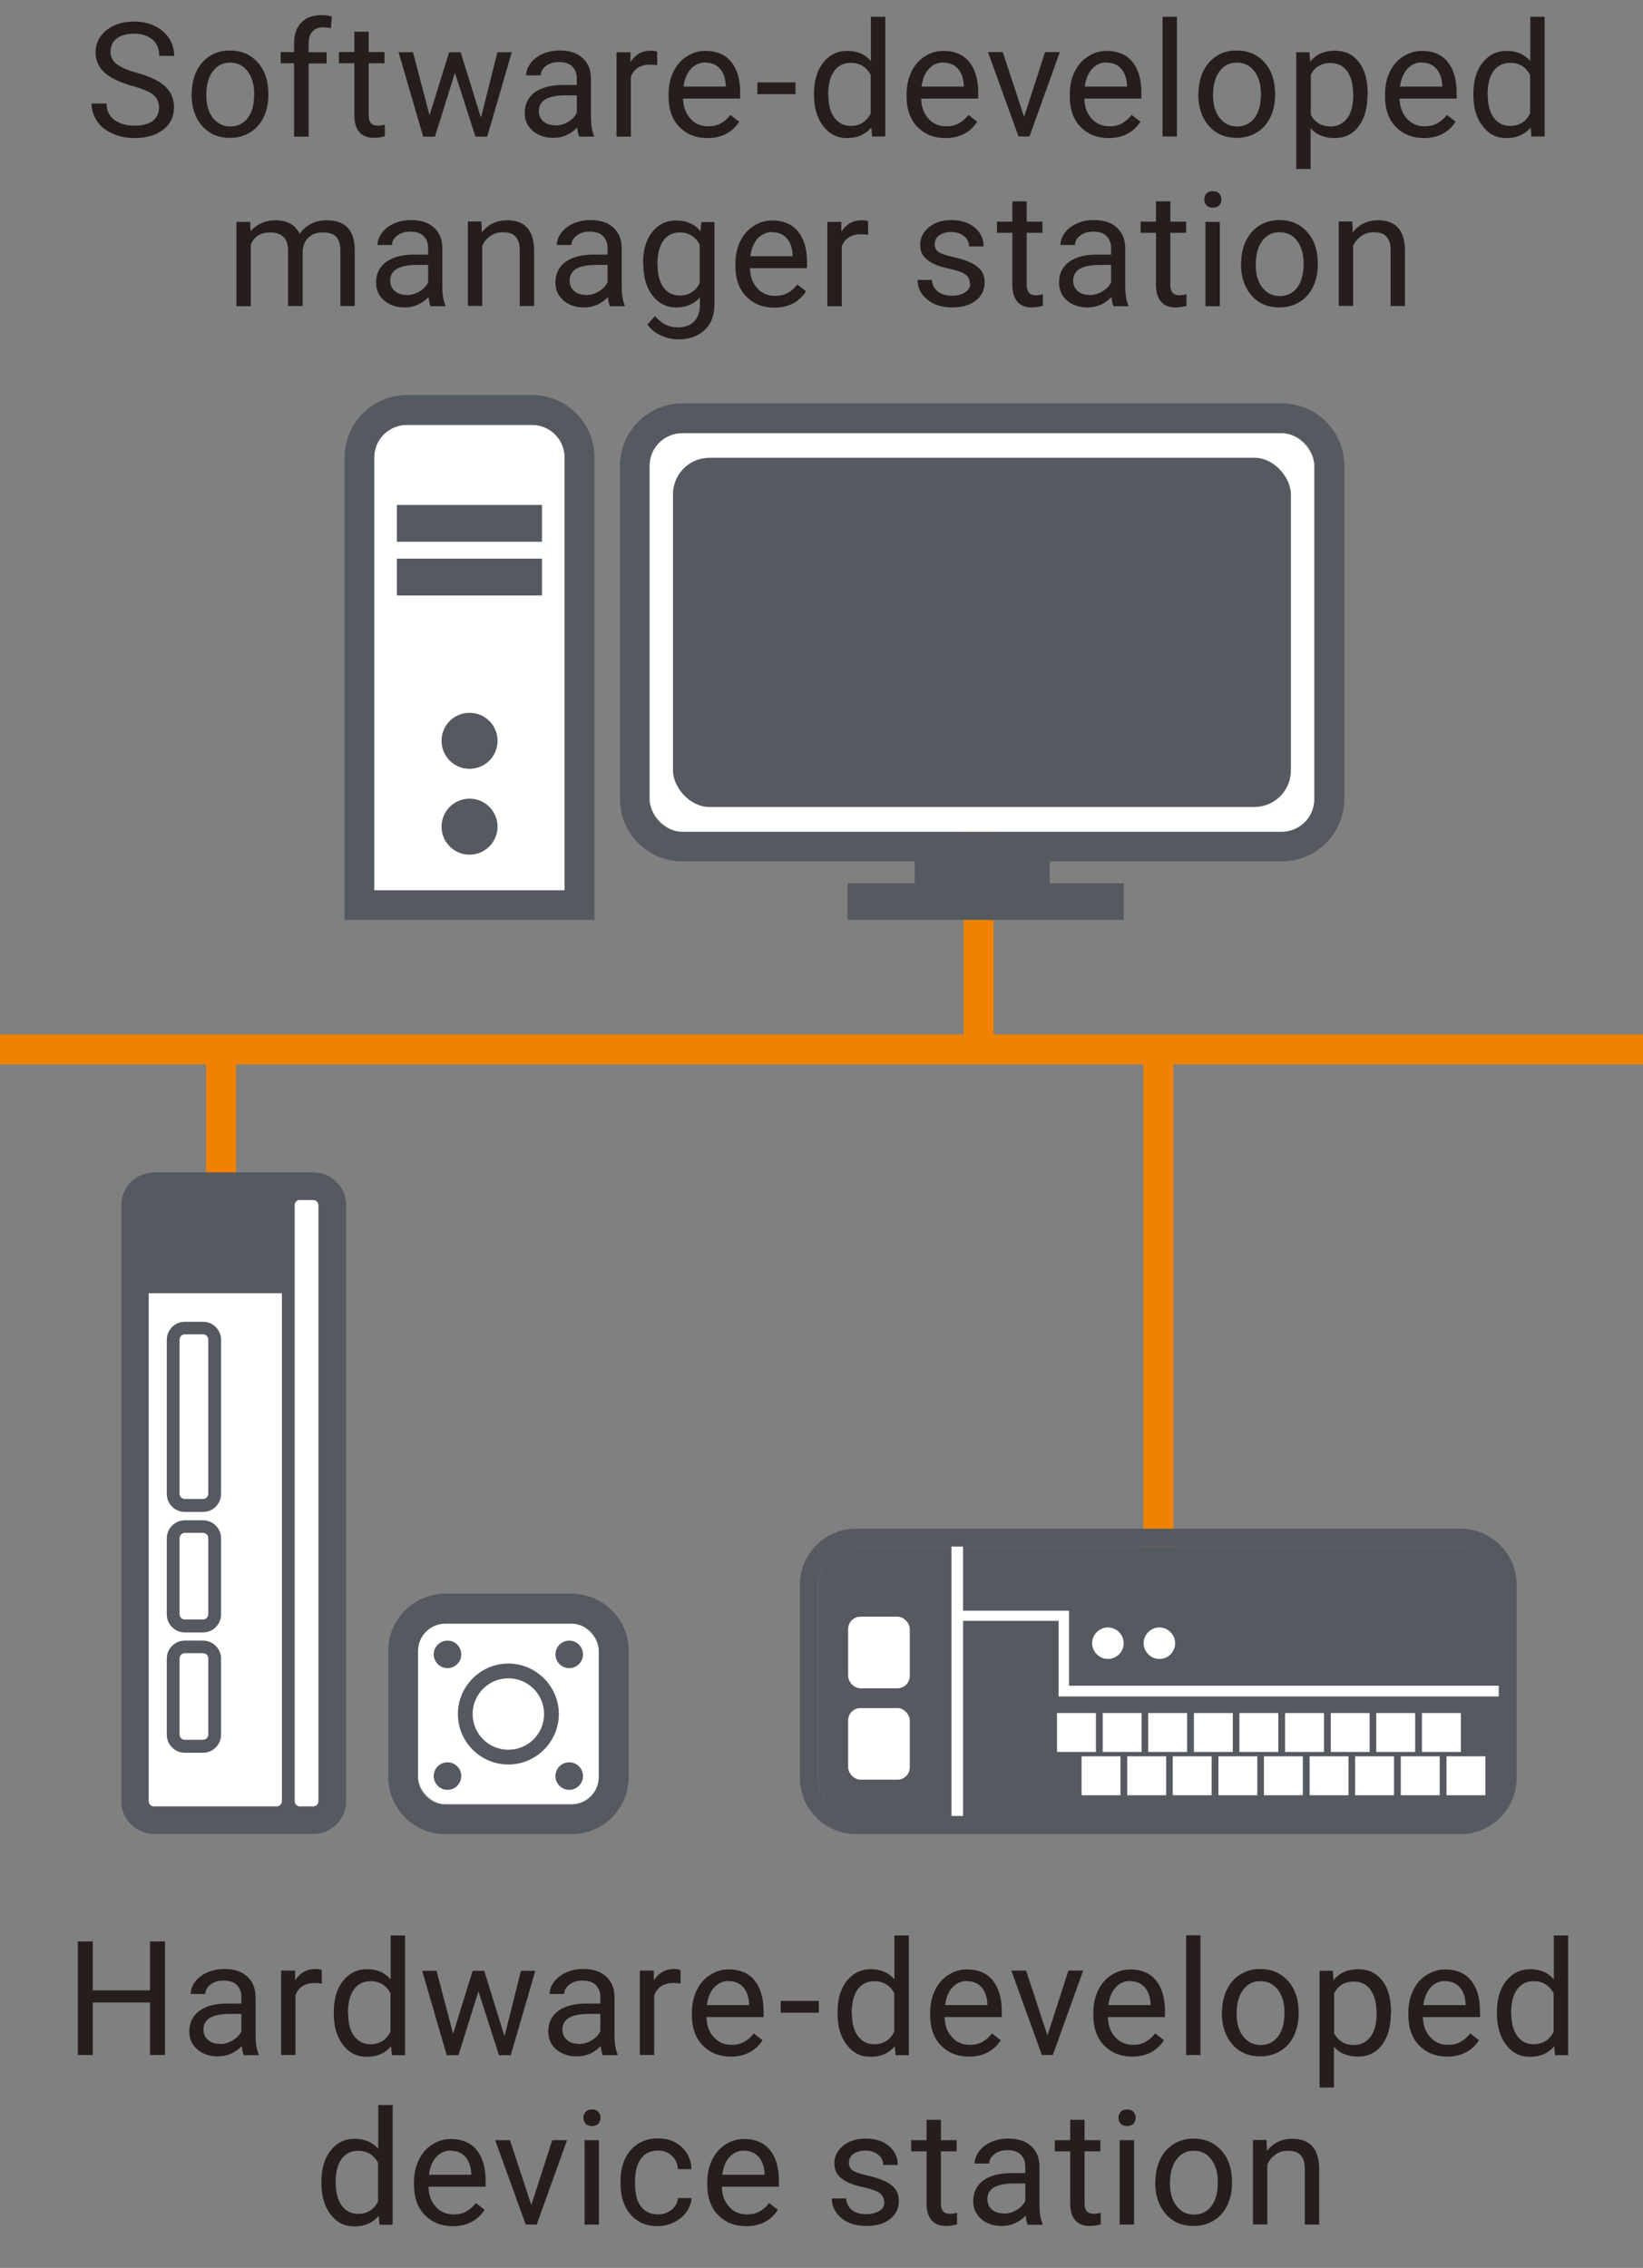 <?xml version="1.0" encoding="UTF-8"?>
<svg id="d" data-name="レイヤー 1" xmlns="http://www.w3.org/2000/svg" xmlns:xlink="http://www.w3.org/1999/xlink" viewBox="0 0 82.35 113.67">
  <rect x="0" y="0" width="82.35" height="113.67" fill="#808080" stroke="none"/>
  <defs>
    <symbol id="a" data-name="新規シンボル 15" viewBox="0 0 43.19 22.68">
      <g>
        <use width="43.19" height="22.68" xlink:href="#c"/>
        <rect id="b" data-name="SVGID" x="14.19" y="2.71" width="26.7" height="15.09" rx="1.58" ry="1.58" fill="#555a61"/>
      </g>
    </symbol>
    <symbol id="c" data-name="新規シンボル 19" viewBox="0 0 43.19 22.68">
      <g>
        <path d="m1.28,21.39V2.7c0-.78.63-1.41,1.41-1.41h5.41c.78,0,1.41.63,1.41,1.41v18.7H1.28Z" fill="#fff"/>
        <path d="m40.49.36H14.6c-1.49,0-2.7,1.21-2.7,2.7v14.39c0,1.49,1.21,2.7,2.7,2.7h10.03v.95h-2.9v1.58h11.94v-1.58h-3.2v-.95h10.03c1.49,0,2.7-1.21,2.7-2.7V3.06c0-1.49-1.21-2.7-2.7-2.7Zm1.41,2.7v14.39c0,.78-.63,1.41-1.41,1.41H14.6c-.78,0-1.41-.63-1.41-1.41V3.06c0-.78.63-1.41,1.41-1.41h25.89c.78,0,1.41.63,1.41,1.41Z" fill="#555a61"/>
        <g>
          <path d="m5.4,13.73c-.67,0-1.21.54-1.21,1.21s.54,1.21,1.21,1.21,1.21-.54,1.21-1.21-.54-1.21-1.21-1.21Z" fill="#555a61"/>
          <path d="m8.1,0H2.7C1.21,0,0,1.21,0,2.7v19.98h10.8V2.7c0-1.49-1.21-2.7-2.7-2.7ZM1.28,21.39V2.7c0-.78.63-1.41,1.41-1.41h5.41c.78,0,1.41.63,1.41,1.41v18.7H1.28Z" fill="#555a61"/>
          <circle cx="5.4" cy="18.65" r="1.21" fill="#555a61"/>
          <rect x="2.26" y="4.75" width="6.27" height="1.59" fill="#555a61"/>
          <rect x="2.26" y="7.07" width="6.27" height="1.59" fill="#555a61"/>
        </g>
        <rect x="13.18" y="1.65" width="28.72" height="17.22" rx="1.41" ry="1.41" fill="#fff"/>
      </g>
    </symbol>
  </defs>
  <line x1="49.05" y1="29.69" x2="49.05" y2="52.6" fill="none" stroke="#f08200" stroke-miterlimit="10" stroke-width="1.5"/>
  <g>
    <g>
      <line x1="58.06" y1="52.67" x2="58.06" y2="84.27" fill="none" stroke="#f08200" stroke-miterlimit="10" stroke-width="1.5"/>
      <g>
        <g>
          <path d="m42.92,77.52h30.29c1.06,0,1.91.86,1.91,1.91v9.67c0,1.06-.86,1.91-1.91,1.91h-30.29c-1.06,0-1.91-.86-1.91-1.91v-9.68c0-1.06.86-1.91,1.91-1.91Z" fill="#555a61"/>
          <path d="m73.2,77.52c1.05,0,1.91.86,1.91,1.91v9.67c0,1.06-.86,1.91-1.91,1.91h-30.29c-1.05,0-1.91-.86-1.91-1.91v-9.67c0-1.05.86-1.91,1.91-1.91h30.29m0-.9h-30.29c-1.55,0-2.82,1.26-2.82,2.82v9.67c0,1.55,1.26,2.82,2.82,2.82h30.29c1.55,0,2.82-1.26,2.82-2.82v-9.67c0-1.55-1.26-2.82-2.82-2.82h0Z" fill="#555a61"/>
        </g>
        <rect x="42.51" y="81.03" width="3.09" height="3.59" rx=".62" ry=".62" fill="#fff"/>
        <rect x="42.51" y="85.61" width="3.09" height="3.59" rx=".62" ry=".62" fill="#fff"/>
        <path d="m55.53,83.15c.44,0,.79-.36.79-.79s-.36-.79-.79-.79-.79.36-.79.79.36.79.79.79Z" fill="#fff"/>
        <path d="m58.11,83.15c.44,0,.79-.36.79-.79s-.36-.79-.79-.79-.79.36-.79.79.36.79.79.79Z" fill="#fff"/>
        <g>
          <rect x="52.98" y="85.86" width="1.95" height="1.95" fill="#fff"/>
          <rect x="55.27" y="85.86" width="1.95" height="1.95" fill="#fff"/>
          <rect x="57.55" y="85.86" width="1.95" height="1.95" fill="#fff"/>
          <rect x="59.84" y="85.86" width="1.95" height="1.95" fill="#fff"/>
          <rect x="62.12" y="85.86" width="1.95" height="1.95" fill="#fff"/>
          <rect x="64.41" y="85.86" width="1.95" height="1.95" fill="#fff"/>
          <rect x="66.7" y="85.86" width="1.95" height="1.95" fill="#fff"/>
          <rect x="68.98" y="85.86" width="1.95" height="1.95" fill="#fff"/>
          <rect x="71.27" y="85.86" width="1.95" height="1.95" fill="#fff"/>
          <rect x="54.21" y="88.03" width="1.95" height="1.95" fill="#fff"/>
          <rect x="56.5" y="88.03" width="1.95" height="1.95" fill="#fff"/>
          <rect x="58.78" y="88.03" width="1.95" height="1.95" fill="#fff"/>
          <rect x="61.07" y="88.03" width="1.95" height="1.95" fill="#fff"/>
          <rect x="63.35" y="88.03" width="1.95" height="1.95" fill="#fff"/>
          <rect x="65.64" y="88.03" width="1.95" height="1.95" fill="#fff"/>
          <rect x="67.92" y="88.03" width="1.95" height="1.95" fill="#fff"/>
          <rect x="70.21" y="88.03" width="1.95" height="1.95" fill="#fff"/>
          <rect x="72.5" y="88.03" width="1.95" height="1.95" fill="#fff"/>
        </g>
        <polygon points="75.12 85.03 53.06 85.03 53.06 81.24 48.27 81.24 48.27 91.02 47.69 91.02 47.69 77.52 48.27 77.52 48.27 80.73 53.58 80.73 53.58 84.49 75.12 84.49 75.12 85.03" fill="#fff"/>
      </g>
    </g>
    <g>
      <line x1="11.08" y1="52.6" x2="11.08" y2="67.79" fill="none" stroke="#f08200" stroke-miterlimit="10" stroke-width="1.5"/>
      <g>
        <rect x="20.95" y="81.37" width="9.06" height="9.06" rx="1.37" ry="1.37" fill="#fff"/>
        <path d="m7.45,60.14v30.15c0,.14.12.26.26.26h7.99c.14,0,.26-.12.26-.26v-29.88c0-.14-.12-.26-.26-.26H7.45Z" fill="#fff"/>
        <g>
          <g>
            <path d="m10.18,66.88c.14,0,.26.12.26.26v7.73c0,.14-.12.26-.26.26h-.92c-.14,0-.26-.12-.26-.26v-7.73c0-.14.12-.26.26-.26h.92m0-.63h-.92c-.49,0-.9.4-.9.9v7.73c0,.49.4.9.9.9h.92c.49,0,.9-.4.9-.9v-7.73c0-.49-.4-.9-.9-.9h0Z" fill="#555a61"/>
            <path d="m10.18,76.83c.14,0,.26.12.26.26v3.82c0,.14-.12.26-.26.26h-.92c-.14,0-.26-.12-.26-.26v-3.82c0-.14.12-.26.26-.26h.92m0-.63h-.92c-.49,0-.9.4-.9.9v3.82c0,.49.4.9.9.9h.92c.49,0,.9-.4.9-.9v-3.82c0-.49-.4-.9-.9-.9h0Z" fill="#555a61"/>
            <path d="m10.18,82.86c.14,0,.26.12.26.26v3.82c0,.14-.12.26-.26.26h-.92c-.14,0-.26-.12-.26-.26v-3.82c0-.14.12-.26.26-.26h.92m0-.63h-.92c-.49,0-.9.4-.9.9v3.82c0,.49.4.9.9.9h.92c.49,0,.9-.4.9-.9v-3.82c0-.49-.4-.9-.9-.9h0Z" fill="#555a61"/>
            <path d="m15.71,58.76h-7.99c-.9,0-1.64.74-1.64,1.64v29.88c0,.9.74,1.64,1.64,1.64h7.99c.9,0,1.64-.74,1.64-1.64v-29.88c0-.9-.74-1.64-1.64-1.64Zm.26,31.52c0,.14-.12.26-.26.26h-.68c-.14,0-.26-.12-.26-.26h0v-29.88h0c0-.14.12-.26.26-.26h.68c.14,0,.26.12.26.26v29.88Zm-8.52,0v-25.46h6.68v25.46h0c0,.14-.12.26-.26.26h-6.16c-.14,0-.26-.12-.26-.26Z" fill="#555a61"/>
          </g>
          <g>
            <path d="m28.65,91.93h-6.33c-1.58,0-2.86-1.28-2.86-2.86v-6.33c0-1.58,1.28-2.86,2.86-2.86h6.33c1.58,0,2.86,1.28,2.86,2.86v6.33c0,1.58-1.28,2.86-2.86,2.86Zm-6.33-10.55c-.75,0-1.37.61-1.37,1.37v6.33c0,.75.61,1.37,1.37,1.37h6.33c.75,0,1.37-.61,1.37-1.37v-6.33c0-.75-.61-1.37-1.37-1.37h-6.33Z" fill="#555a61"/>
            <path d="m25.48,88.44c-1.4,0-2.53-1.14-2.53-2.53s1.14-2.53,2.53-2.53,2.53,1.14,2.53,2.53-1.14,2.53-2.53,2.53Zm0-4.32c-.99,0-1.79.8-1.79,1.79s.8,1.79,1.79,1.79,1.79-.8,1.79-1.79-.8-1.79-1.79-1.79Z" fill="#555a61"/>
            <circle cx="28.53" cy="82.92" r=".69" fill="#555a61"/>
            <circle cx="22.43" cy="89.02" r=".69" fill="#555a61"/>
            <circle cx="28.53" cy="89.02" r=".69" fill="#555a61"/>
            <circle cx="22.43" cy="82.92" r=".69" fill="#555a61"/>
          </g>
        </g>
      </g>
    </g>
  </g>
  <line y1="52.6" x2="82.35" y2="52.6" fill="none" stroke="#f08200" stroke-miterlimit="10" stroke-width="1.5"/>
  <g>
    <path d="m6.63,4.31c-.64-.19-1.11-.41-1.4-.68s-.44-.6-.44-1c0-.45.18-.82.54-1.11.36-.29.82-.44,1.4-.44.39,0,.74.08,1.04.23.31.15.54.36.71.62s.25.56.25.87h-.75c0-.34-.11-.62-.33-.81s-.53-.3-.93-.3c-.37,0-.66.08-.87.24s-.31.39-.31.68c0,.23.1.43.29.59.2.16.53.31,1,.44.47.13.84.28,1.11.44.27.16.46.35.59.56s.19.46.19.75c0,.46-.18.83-.54,1.11s-.84.42-1.44.42c-.39,0-.75-.07-1.09-.22-.34-.15-.6-.35-.78-.62s-.28-.56-.28-.89h.75c0,.34.13.62.38.81s.59.3,1.02.3c.4,0,.7-.08.91-.24s.32-.38.32-.66-.1-.49-.29-.65-.55-.3-1.06-.45Z" fill="#251e1c"/>
    <path d="m9.61,4.69c0-.41.08-.79.24-1.12.16-.33.39-.59.68-.77.29-.18.62-.27.99-.27.58,0,1.04.2,1.4.6s.53.93.53,1.59v.05c0,.41-.08.78-.24,1.11-.16.33-.38.58-.68.76s-.63.27-1.01.27c-.57,0-1.04-.2-1.39-.6s-.53-.93-.53-1.58v-.05Zm.73.09c0,.47.11.85.33,1.13.22.28.51.43.87.43s.66-.14.88-.43c.22-.29.32-.69.32-1.21,0-.46-.11-.84-.33-1.13-.22-.29-.51-.43-.88-.43s-.64.14-.86.43-.33.69-.33,1.22Z" fill="#251e1c"/>
    <path d="m14.74,6.84v-3.67h-.67v-.56h.67v-.43c0-.45.12-.8.36-1.05s.58-.37,1.03-.37c.17,0,.33.02.5.07l-.04.58c-.12-.02-.25-.04-.39-.04-.23,0-.42.07-.54.21-.13.14-.19.33-.19.59v.45h.9v.56h-.9v3.67h-.72Z" fill="#251e1c"/>
    <path d="m18.48,1.59v1.02h.79v.56h-.79v2.62c0,.17.04.3.11.38.07.08.19.13.36.13.08,0,.2-.02.34-.05v.58c-.19.05-.38.08-.55.08-.32,0-.57-.1-.73-.29s-.25-.47-.25-.83v-2.62h-.77v-.56h.77v-1.02h.72Z" fill="#251e1c"/>
    <path d="m24.12,5.85l.81-3.23h.72l-1.23,4.23h-.59l-1.03-3.2-1,3.2h-.59l-1.23-4.23h.72l.83,3.16.98-3.16h.58l1,3.23Z" fill="#251e1c"/>
    <path d="m29.03,6.84c-.04-.08-.08-.23-.1-.45-.34.35-.74.52-1.2.52-.42,0-.76-.12-1.03-.35-.27-.24-.4-.53-.4-.9,0-.44.17-.78.5-1.03.33-.24.81-.37,1.41-.37h.7v-.33c0-.25-.08-.45-.23-.6-.15-.15-.37-.22-.67-.22-.26,0-.47.06-.65.2-.17.13-.26.29-.26.47h-.73c0-.21.08-.41.22-.61.15-.2.35-.35.61-.47.26-.11.54-.17.85-.17.49,0,.87.12,1.14.37.28.24.42.58.43,1.01v1.95c0,.39.05.7.15.93v.06h-.76Zm-1.2-.55c.23,0,.44-.06.64-.18s.35-.27.44-.46v-.87h-.57c-.88,0-1.33.26-1.33.78,0,.23.08.4.23.53.15.13.35.19.58.19Z" fill="#251e1c"/>
    <path d="m32.94,3.27c-.11-.02-.23-.03-.36-.03-.47,0-.8.2-.96.61v3h-.72V2.62h.7v.49c.25-.38.58-.57,1.02-.57.14,0,.25.02.32.05v.67Z" fill="#251e1c"/>
    <path d="m35.45,6.92c-.57,0-1.04-.19-1.4-.56s-.54-.88-.54-1.51v-.13c0-.42.08-.79.24-1.12s.38-.59.67-.77c.29-.19.6-.28.94-.28.55,0,.98.18,1.28.54s.46.88.46,1.55v.3h-2.86c.01.42.13.75.37,1.01.23.26.53.38.89.38.26,0,.47-.05.65-.16.18-.1.33-.24.46-.41l.44.34c-.35.54-.88.82-1.59.82Zm-.09-3.79c-.29,0-.54.11-.73.32-.2.21-.32.51-.37.89h2.12v-.05c-.02-.37-.12-.65-.3-.85-.18-.2-.42-.3-.72-.3Z" fill="#251e1c"/>
    <path d="m39.87,4.72h-1.91v-.59h1.91v.59Z" fill="#251e1c"/>
    <path d="m40.8,4.7c0-.65.15-1.17.46-1.56.31-.39.71-.59,1.21-.59s.89.17,1.18.51V.84h.72v6h-.66l-.04-.45c-.29.35-.69.53-1.21.53s-.89-.2-1.2-.6-.46-.92-.46-1.57v-.05Zm.72.08c0,.48.1.85.3,1.12.2.27.47.41.82.41.46,0,.79-.21,1-.62v-1.94c-.22-.4-.55-.6-1-.6-.35,0-.63.14-.83.41-.2.27-.3.68-.3,1.21Z" fill="#251e1c"/>
    <path d="m47.38,6.92c-.57,0-1.04-.19-1.4-.56s-.54-.88-.54-1.51v-.13c0-.42.08-.79.24-1.12s.38-.59.67-.77c.29-.19.6-.28.94-.28.55,0,.98.18,1.28.54s.46.88.46,1.55v.3h-2.86c.01.42.13.75.37,1.01.23.26.53.38.89.38.26,0,.47-.05.65-.16.18-.1.33-.24.46-.41l.44.34c-.35.54-.88.82-1.59.82Zm-.09-3.79c-.29,0-.54.11-.73.32-.2.21-.32.51-.37.89h2.12v-.05c-.02-.37-.12-.65-.3-.85-.18-.2-.42-.3-.72-.3Z" fill="#251e1c"/>
    <path d="m51.33,5.86l1.05-3.25h.74l-1.52,4.23h-.55l-1.53-4.23h.74l1.07,3.25Z" fill="#251e1c"/>
    <path d="m55.56,6.92c-.57,0-1.04-.19-1.4-.56s-.54-.88-.54-1.51v-.13c0-.42.08-.79.24-1.12s.38-.59.67-.77.6-.28.94-.28c.55,0,.98.18,1.28.54s.46.88.46,1.55v.3h-2.86c.01.42.13.75.37,1.01s.53.38.89.38c.25,0,.47-.05.65-.16s.33-.24.46-.41l.44.34c-.35.54-.89.82-1.59.82Zm-.09-3.79c-.29,0-.54.11-.73.32s-.32.51-.37.89h2.12v-.05c-.02-.37-.12-.65-.3-.85s-.42-.3-.72-.3Z" fill="#251e1c"/>
    <path d="m58.99,6.84h-.72V.84h.72v6Z" fill="#251e1c"/>
    <path d="m60.07,4.69c0-.41.08-.79.24-1.12s.39-.59.68-.77.62-.27.99-.27c.58,0,1.04.2,1.4.6s.53.93.53,1.59v.05c0,.41-.08.78-.24,1.11s-.38.58-.68.76-.63.27-1.01.27c-.57,0-1.04-.2-1.39-.6s-.53-.93-.53-1.58v-.05Zm.73.09c0,.47.11.85.33,1.13s.51.43.87.43.66-.14.88-.43.32-.69.32-1.21c0-.46-.11-.84-.33-1.13s-.51-.43-.88-.43-.64.14-.86.43-.33.69-.33,1.22Z" fill="#251e1c"/>
    <path d="m68.54,4.78c0,.64-.15,1.16-.44,1.55s-.69.59-1.2.59-.92-.16-1.21-.49v2.04h-.72V2.62h.66l.04.47c.29-.36.7-.55,1.23-.55s.91.19,1.21.57.44.92.44,1.6v.07Zm-.72-.08c0-.48-.1-.85-.3-1.13s-.48-.41-.84-.41c-.44,0-.77.19-.98.58v2.02c.22.39.55.58.99.58.35,0,.62-.14.83-.41s.31-.68.31-1.22Z" fill="#251e1c"/>
    <path d="m71.36,6.92c-.57,0-1.04-.19-1.4-.56s-.54-.88-.54-1.51v-.13c0-.42.08-.79.24-1.12s.38-.59.67-.77.6-.28.94-.28c.55,0,.98.18,1.28.54s.46.88.46,1.55v.3h-2.86c.01.42.13.75.37,1.01s.53.38.89.38c.25,0,.47-.05.65-.16s.33-.24.46-.41l.44.34c-.35.54-.89.82-1.59.82Zm-.09-3.79c-.29,0-.54.11-.73.32s-.32.51-.37.89h2.12v-.05c-.02-.37-.12-.65-.3-.85s-.42-.3-.72-.3Z" fill="#251e1c"/>
    <path d="m73.85,4.7c0-.65.15-1.17.46-1.56s.71-.59,1.21-.59.89.17,1.18.51V.84h.72v6h-.66l-.04-.45c-.29.35-.69.53-1.21.53s-.89-.2-1.2-.6-.46-.92-.46-1.57v-.05Zm.72.08c0,.48.1.85.3,1.12s.47.41.82.41c.46,0,.79-.21,1-.62v-1.94c-.22-.4-.55-.6-1-.6-.35,0-.63.14-.83.41s-.3.68-.3,1.21Z" fill="#251e1c"/>
    <path d="m12.54,11.12l.02.47c.31-.36.73-.55,1.25-.55.59,0,.99.23,1.21.68.14-.2.32-.37.55-.49.22-.12.49-.19.8-.19.93,0,1.4.49,1.41,1.47v2.83h-.72v-2.79c0-.3-.07-.53-.21-.68-.14-.15-.37-.22-.7-.22-.27,0-.49.08-.67.24-.18.16-.28.38-.31.65v2.8h-.73v-2.77c0-.61-.3-.92-.9-.92-.47,0-.8.2-.97.61v3.09h-.72v-4.23h.68Z" fill="#251e1c"/>
    <path d="m21.58,15.34c-.04-.08-.08-.23-.1-.45-.34.35-.74.52-1.2.52-.42,0-.76-.12-1.03-.35-.27-.24-.4-.53-.4-.9,0-.44.17-.78.5-1.03.33-.24.81-.37,1.41-.37h.7v-.33c0-.25-.08-.45-.23-.6-.15-.15-.37-.22-.67-.22-.26,0-.47.06-.65.2-.17.13-.26.29-.26.47h-.73c0-.21.08-.41.22-.61.15-.2.35-.35.61-.47.26-.11.54-.17.85-.17.49,0,.87.12,1.14.37.28.24.42.58.43,1.01v1.95c0,.39.05.7.15.93v.06h-.76Zm-1.2-.55c.23,0,.44-.06.64-.18s.35-.27.44-.46v-.87h-.57c-.88,0-1.33.26-1.33.78,0,.23.08.4.23.53.15.13.35.19.58.19Z" fill="#251e1c"/>
    <path d="m24.13,11.12l.02.53c.32-.41.74-.61,1.27-.61.89,0,1.34.5,1.35,1.51v2.79h-.72v-2.8c0-.3-.07-.53-.21-.68s-.35-.22-.64-.22c-.23,0-.44.06-.62.19-.18.12-.32.29-.41.49v3.01h-.72v-4.23h.68Z" fill="#251e1c"/>
    <path d="m30.57,15.34c-.04-.08-.08-.23-.1-.45-.34.35-.74.52-1.2.52-.42,0-.76-.12-1.03-.35-.27-.24-.4-.53-.4-.9,0-.44.17-.78.5-1.03.33-.24.8-.37,1.41-.37h.7v-.33c0-.25-.08-.45-.23-.6-.15-.15-.37-.22-.67-.22-.26,0-.47.06-.65.2-.17.13-.26.29-.26.47h-.73c0-.21.07-.41.22-.61.15-.2.35-.35.61-.47.26-.11.54-.17.85-.17.49,0,.87.12,1.14.37.28.24.42.58.43,1.01v1.95c0,.39.05.7.15.93v.06h-.76Zm-1.2-.55c.23,0,.44-.06.64-.18s.35-.27.44-.46v-.87h-.57c-.89,0-1.33.26-1.33.78,0,.23.08.4.23.53.15.13.34.19.58.19Z" fill="#251e1c"/>
    <path d="m32.23,13.2c0-.66.15-1.18.46-1.57s.71-.58,1.21-.58.92.18,1.21.55l.04-.47h.66v4.12c0,.55-.16.98-.49,1.29s-.76.47-1.31.47c-.3,0-.6-.06-.89-.2-.29-.13-.51-.31-.67-.54l.38-.43c.31.38.69.57,1.14.57.35,0,.63-.1.82-.3.2-.2.29-.48.29-.84v-.36c-.29.33-.68.5-1.18.5s-.89-.2-1.2-.6c-.31-.4-.46-.94-.46-1.63Zm.73.08c0,.48.1.85.29,1.12s.47.41.82.41c.46,0,.79-.21,1-.62v-1.93c-.22-.4-.55-.61-1-.61-.35,0-.63.14-.82.41-.2.27-.3.68-.3,1.21Z" fill="#251e1c"/>
    <path d="m38.8,15.42c-.57,0-1.04-.19-1.4-.56s-.54-.88-.54-1.51v-.13c0-.42.08-.79.24-1.12s.38-.59.67-.77c.29-.19.6-.28.94-.28.55,0,.98.18,1.28.54s.46.88.46,1.55v.3h-2.86c.01.42.13.75.37,1.01.23.26.53.38.89.38.26,0,.47-.05.65-.16.18-.1.33-.24.46-.41l.44.34c-.35.54-.88.82-1.59.82Zm-.09-3.79c-.29,0-.54.11-.73.32-.2.21-.32.51-.37.89h2.12v-.05c-.02-.37-.12-.65-.3-.85-.18-.2-.42-.3-.72-.3Z" fill="#251e1c"/>
    <path d="m43.51,11.77c-.11-.02-.23-.03-.36-.03-.47,0-.8.2-.96.61v3h-.72v-4.23h.7v.49c.25-.38.58-.57,1.02-.57.14,0,.25.02.32.05v.67Z" fill="#251e1c"/>
    <path d="m48.61,14.22c0-.2-.07-.35-.22-.46-.15-.11-.4-.2-.77-.28-.37-.08-.66-.17-.87-.28s-.37-.24-.48-.39c-.1-.15-.15-.33-.15-.54,0-.35.15-.64.44-.88s.67-.36,1.12-.36c.48,0,.87.12,1.17.37.3.25.45.56.45.95h-.73c0-.2-.08-.37-.25-.51s-.38-.21-.63-.21-.47.06-.62.17-.22.26-.22.45c0,.17.07.31.21.39.14.09.39.17.75.25.36.08.65.18.88.29.22.11.39.25.5.4.11.16.16.35.16.58,0,.38-.15.68-.45.91-.3.23-.69.34-1.18.34-.34,0-.64-.06-.9-.18-.26-.12-.46-.29-.61-.5-.15-.21-.22-.45-.22-.7h.72c.01.24.11.43.29.58.18.14.42.21.72.21.27,0,.49-.06.66-.17.17-.11.25-.26.25-.44Z" fill="#251e1c"/>
    <path d="m51.46,10.09v1.02h.79v.56h-.79v2.62c0,.17.04.3.11.38.07.08.19.13.36.13.08,0,.2-.02.34-.05v.58c-.19.05-.38.08-.55.08-.32,0-.57-.1-.73-.29s-.25-.47-.25-.83v-2.62h-.77v-.56h.77v-1.02h.72Z" fill="#251e1c"/>
    <path d="m55.81,15.34c-.04-.08-.08-.23-.1-.45-.34.35-.74.52-1.2.52-.42,0-.76-.12-1.03-.35s-.4-.53-.4-.9c0-.44.17-.78.5-1.03s.81-.37,1.41-.37h.7v-.33c0-.25-.08-.45-.23-.6s-.37-.22-.67-.22c-.26,0-.47.06-.65.2s-.26.29-.26.47h-.73c0-.21.08-.41.22-.61s.35-.35.61-.47.54-.17.85-.17c.49,0,.87.12,1.14.37s.42.58.43,1.01v1.95c0,.39.05.7.15.93v.06h-.76Zm-1.2-.55c.23,0,.44-.06.64-.18s.35-.27.44-.46v-.87h-.57c-.89,0-1.33.26-1.33.78,0,.23.08.4.23.53s.34.19.58.19Z" fill="#251e1c"/>
    <path d="m58.66,10.09v1.02h.79v.56h-.79v2.62c0,.17.04.3.11.38.07.08.19.13.36.13.08,0,.2-.02.34-.05v.58c-.19.05-.38.08-.55.08-.32,0-.57-.1-.73-.29s-.25-.47-.25-.83v-2.62h-.77v-.56h.77v-1.02h.72Z" fill="#251e1c"/>
    <path d="m60.36,10c0-.12.04-.22.11-.3s.18-.12.32-.12.25.04.32.12.11.18.11.3-.04.21-.11.29-.18.12-.32.12-.25-.04-.32-.12-.11-.18-.11-.29Zm.78,5.35h-.72v-4.23h.72v4.23Z" fill="#251e1c"/>
    <path d="m62.21,13.19c0-.41.08-.79.24-1.12s.39-.59.68-.77.62-.27.99-.27c.58,0,1.04.2,1.4.6s.53.93.53,1.59v.05c0,.41-.08.78-.24,1.11s-.38.58-.68.76-.63.27-1.01.27c-.57,0-1.04-.2-1.39-.6s-.53-.93-.53-1.58v-.05Zm.73.09c0,.47.11.85.33,1.13s.51.43.87.43.66-.14.88-.43.32-.69.32-1.21c0-.46-.11-.84-.33-1.13s-.51-.43-.88-.43-.64.14-.86.43-.33.69-.33,1.22Z" fill="#251e1c"/>
    <path d="m67.78,11.12l.02.53c.32-.41.75-.61,1.27-.61.89,0,1.34.5,1.35,1.51v2.79h-.72v-2.8c0-.3-.07-.53-.21-.68s-.35-.22-.64-.22c-.23,0-.44.06-.62.19s-.32.29-.41.49v3.01h-.72v-4.23h.68Z" fill="#251e1c"/>
  </g>
  <g>
    <path d="m8.27,103h-.75v-2.63h-2.87v2.63h-.75v-5.69h.75v2.45h2.87v-2.45h.75v5.69Z" fill="#251e1c"/>
    <path d="m12.22,103c-.04-.08-.08-.23-.1-.45-.34.35-.74.52-1.2.52-.42,0-.76-.12-1.03-.35-.27-.24-.4-.53-.4-.9,0-.44.17-.78.5-1.03.33-.24.8-.37,1.41-.37h.7v-.33c0-.25-.08-.45-.23-.6-.15-.15-.37-.22-.67-.22-.26,0-.47.06-.65.2-.17.13-.26.29-.26.47h-.73c0-.21.07-.41.22-.61.15-.2.35-.35.61-.47.26-.11.54-.17.85-.17.49,0,.87.12,1.14.37.28.24.42.58.43,1.01v1.95c0,.39.05.7.15.93v.06h-.76Zm-1.2-.55c.23,0,.44-.06.64-.18s.35-.27.44-.46v-.87h-.57c-.89,0-1.33.26-1.33.78,0,.23.08.4.23.53.15.13.34.19.58.19Z" fill="#251e1c"/>
    <path d="m16.13,99.42c-.11-.02-.23-.03-.36-.03-.47,0-.8.2-.96.61v3h-.72v-4.23h.7v.49c.25-.38.58-.57,1.02-.57.14,0,.25.02.32.05v.67Z" fill="#251e1c"/>
    <path d="m16.73,100.85c0-.65.15-1.17.46-1.56.31-.39.71-.59,1.21-.59s.89.17,1.18.51v-2.2h.72v6h-.66l-.04-.45c-.29.35-.69.53-1.21.53s-.89-.2-1.2-.6-.46-.92-.46-1.57v-.05Zm.72.08c0,.48.1.85.3,1.12.2.27.47.41.82.41.46,0,.79-.21,1-.62v-1.94c-.22-.4-.55-.6-1-.6-.35,0-.63.14-.83.41-.2.27-.3.68-.3,1.21Z" fill="#251e1c"/>
    <path d="m25.3,102.01l.81-3.23h.72l-1.23,4.23h-.59l-1.03-3.2-1,3.2h-.59l-1.23-4.23h.72l.83,3.16.98-3.16h.58l1,3.23Z" fill="#251e1c"/>
    <path d="m30.21,103c-.04-.08-.08-.23-.1-.45-.34.35-.74.52-1.2.52-.42,0-.76-.12-1.03-.35-.27-.24-.4-.53-.4-.9,0-.44.17-.78.5-1.03.33-.24.8-.37,1.41-.37h.7v-.33c0-.25-.08-.45-.23-.6-.15-.15-.37-.22-.67-.22-.26,0-.47.06-.65.2-.17.13-.26.29-.26.47h-.73c0-.21.07-.41.22-.61.15-.2.35-.35.61-.47.26-.11.54-.17.85-.17.49,0,.87.12,1.14.37.28.24.42.58.43,1.01v1.95c0,.39.05.7.15.93v.06h-.76Zm-1.2-.55c.23,0,.44-.06.64-.18s.35-.27.44-.46v-.87h-.57c-.89,0-1.33.26-1.33.78,0,.23.08.4.23.53.15.13.34.19.58.19Z" fill="#251e1c"/>
    <path d="m34.11,99.42c-.11-.02-.23-.03-.36-.03-.47,0-.79.2-.96.61v3h-.72v-4.23h.7v.49c.25-.38.58-.57,1.02-.57.14,0,.25.02.32.05v.67Z" fill="#251e1c"/>
    <path d="m36.62,103.08c-.57,0-1.04-.19-1.4-.56s-.54-.88-.54-1.51v-.13c0-.42.08-.79.24-1.12s.38-.59.67-.77c.29-.19.6-.28.94-.28.55,0,.98.18,1.28.54s.46.88.46,1.55v.3h-2.86c.01.42.13.75.37,1.01.23.26.53.38.89.38.26,0,.47-.05.65-.16.18-.1.33-.24.46-.41l.44.34c-.35.54-.88.82-1.59.82Zm-.09-3.79c-.29,0-.54.11-.73.32-.2.21-.32.51-.37.89h2.12v-.05c-.02-.37-.12-.65-.3-.85-.18-.2-.42-.3-.72-.3Z" fill="#251e1c"/>
    <path d="m41.04,100.88h-1.91v-.59h1.91v.59Z" fill="#251e1c"/>
    <path d="m41.98,100.85c0-.65.15-1.17.46-1.56.31-.39.71-.59,1.21-.59s.89.17,1.18.51v-2.2h.72v6h-.66l-.04-.45c-.29.35-.69.53-1.21.53s-.89-.2-1.2-.6-.46-.92-.46-1.57v-.05Zm.72.08c0,.48.1.85.3,1.12.2.27.47.41.82.41.46,0,.79-.21,1-.62v-1.94c-.22-.4-.55-.6-1-.6-.35,0-.63.14-.83.41-.2.27-.3.68-.3,1.21Z" fill="#251e1c"/>
    <path d="m48.56,103.08c-.57,0-1.04-.19-1.4-.56s-.54-.88-.54-1.51v-.13c0-.42.08-.79.24-1.12s.38-.59.67-.77c.29-.19.6-.28.94-.28.55,0,.98.18,1.28.54s.46.88.46,1.55v.3h-2.86c0,.42.13.75.37,1.01.23.26.53.38.89.38.25,0,.47-.05.65-.16.18-.1.33-.24.46-.41l.44.34c-.35.54-.89.82-1.59.82Zm-.09-3.79c-.29,0-.54.11-.73.32-.2.21-.32.51-.37.89h2.12v-.05c-.02-.37-.12-.65-.3-.85-.18-.2-.42-.3-.72-.3Z" fill="#251e1c"/>
    <path d="m52.5,102.02l1.05-3.25h.74l-1.52,4.23h-.55l-1.53-4.23h.74l1.07,3.25Z" fill="#251e1c"/>
    <path d="m56.74,103.08c-.57,0-1.04-.19-1.4-.56s-.54-.88-.54-1.51v-.13c0-.42.08-.79.24-1.12s.38-.59.67-.77.6-.28.94-.28c.55,0,.98.18,1.28.54s.46.88.46,1.55v.3h-2.86c.01.42.13.75.37,1.01s.53.38.89.38c.25,0,.47-.05.65-.16s.33-.24.46-.41l.44.34c-.35.54-.89.82-1.59.82Zm-.09-3.79c-.29,0-.54.11-.73.32s-.32.51-.37.89h2.12v-.05c-.02-.37-.12-.65-.3-.85s-.42-.3-.72-.3Z" fill="#251e1c"/>
    <path d="m60.17,103h-.72v-6h.72v6Z" fill="#251e1c"/>
    <path d="m61.25,100.85c0-.41.08-.79.24-1.12s.39-.59.68-.77.62-.27.99-.27c.58,0,1.04.2,1.4.6s.53.93.53,1.59v.05c0,.41-.08.78-.24,1.11s-.38.58-.68.76-.63.27-1.01.27c-.57,0-1.04-.2-1.39-.6s-.53-.93-.53-1.58v-.05Zm.73.09c0,.47.11.85.33,1.13s.51.43.87.43.66-.14.88-.43.32-.69.32-1.21c0-.46-.11-.84-.33-1.13s-.51-.43-.88-.43-.64.14-.86.43-.33.69-.33,1.22Z" fill="#251e1c"/>
    <path d="m69.71,100.94c0,.64-.15,1.16-.44,1.55s-.69.59-1.2.59-.92-.16-1.21-.49v2.04h-.72v-5.85h.66l.04.47c.29-.36.7-.55,1.23-.55s.91.19,1.21.57.44.92.44,1.6v.07Zm-.72-.08c0-.48-.1-.85-.3-1.13s-.48-.41-.84-.41c-.44,0-.77.19-.98.58v2.02c.22.39.55.58.99.58.35,0,.62-.14.83-.41s.31-.68.31-1.22Z" fill="#251e1c"/>
    <path d="m72.53,103.08c-.57,0-1.04-.19-1.4-.56s-.54-.88-.54-1.51v-.13c0-.42.08-.79.24-1.12s.38-.59.67-.77.6-.28.94-.28c.55,0,.98.18,1.28.54s.46.88.46,1.55v.3h-2.86c.01.42.13.75.37,1.01s.53.38.89.38c.25,0,.47-.05.65-.16s.33-.24.46-.41l.44.34c-.35.54-.89.82-1.59.82Zm-.09-3.79c-.29,0-.54.11-.73.32s-.32.51-.37.89h2.12v-.05c-.02-.37-.12-.65-.3-.85s-.42-.3-.72-.3Z" fill="#251e1c"/>
    <path d="m75.03,100.85c0-.65.15-1.17.46-1.56s.71-.59,1.21-.59.89.17,1.18.51v-2.2h.72v6h-.66l-.04-.45c-.29.35-.69.53-1.21.53s-.89-.2-1.2-.6-.46-.92-.46-1.57v-.05Zm.72.08c0,.48.1.85.3,1.12s.47.41.82.41c.46,0,.79-.21,1-.62v-1.94c-.22-.4-.55-.6-1-.6-.35,0-.63.14-.83.41s-.3.68-.3,1.21Z" fill="#251e1c"/>
    <path d="m16.11,109.35c0-.65.15-1.17.46-1.56.31-.39.71-.59,1.21-.59s.89.17,1.18.51v-2.2h.72v6h-.66l-.04-.45c-.29.35-.69.53-1.21.53s-.89-.2-1.2-.6-.46-.92-.46-1.57v-.05Zm.72.08c0,.48.1.85.3,1.12.2.27.47.41.82.41.46,0,.79-.21,1-.62v-1.94c-.22-.4-.55-.6-1-.6-.35,0-.63.14-.83.41-.2.27-.3.68-.3,1.21Z" fill="#251e1c"/>
    <path d="m22.69,111.58c-.57,0-1.04-.19-1.4-.56s-.54-.88-.54-1.51v-.13c0-.42.08-.79.24-1.12s.38-.59.67-.77c.29-.19.6-.28.94-.28.55,0,.98.18,1.28.54s.46.88.46,1.55v.3h-2.86c0,.42.13.75.37,1.01.23.26.53.38.89.38.25,0,.47-.05.65-.16.18-.1.33-.24.46-.41l.44.34c-.35.54-.89.82-1.59.82Zm-.09-3.79c-.29,0-.54.11-.73.32-.2.21-.32.51-.37.89h2.12v-.05c-.02-.37-.12-.65-.3-.85-.18-.2-.42-.3-.72-.3Z" fill="#251e1c"/>
    <path d="m26.63,110.52l1.05-3.25h.74l-1.52,4.23h-.55l-1.53-4.23h.74l1.07,3.25Z" fill="#251e1c"/>
    <path d="m29.24,106.15c0-.12.04-.22.11-.3.07-.08.18-.12.32-.12s.25.04.32.12c.07.08.11.18.11.3s-.04.21-.11.29c-.07.08-.18.12-.32.12s-.25-.04-.32-.12c-.07-.08-.11-.18-.11-.29Zm.78,5.35h-.72v-4.23h.72v4.23Z" fill="#251e1c"/>
    <path d="m32.98,110.99c.26,0,.48-.08.68-.23.19-.16.3-.35.32-.59h.68c-.01.24-.1.47-.25.69-.15.22-.36.39-.62.52-.26.13-.53.2-.81.2-.58,0-1.03-.19-1.37-.58s-.51-.91-.51-1.58v-.12c0-.41.08-.78.23-1.1.15-.32.37-.57.65-.75.28-.18.62-.27,1-.27.47,0,.87.14,1.18.43.31.28.48.65.5,1.11h-.68c-.02-.27-.12-.5-.31-.67-.19-.18-.42-.26-.69-.26-.37,0-.65.13-.85.4-.2.26-.3.65-.3,1.15v.14c0,.49.1.86.3,1.12.2.26.49.39.86.39Z" fill="#251e1c"/>
    <path d="m37.39,111.58c-.57,0-1.04-.19-1.4-.56s-.54-.88-.54-1.51v-.13c0-.42.08-.79.24-1.12s.38-.59.67-.77c.29-.19.6-.28.94-.28.55,0,.98.18,1.28.54s.46.88.46,1.55v.3h-2.86c.01.42.13.75.37,1.01.23.26.53.38.89.38.26,0,.47-.05.65-.16.18-.1.33-.24.46-.41l.44.34c-.35.54-.88.82-1.59.82Zm-.09-3.79c-.29,0-.54.11-.73.32-.2.21-.32.51-.37.89h2.12v-.05c-.02-.37-.12-.65-.3-.85-.18-.2-.42-.3-.72-.3Z" fill="#251e1c"/>
    <path d="m44.31,110.38c0-.2-.07-.35-.22-.46-.15-.11-.4-.2-.77-.28-.37-.08-.66-.17-.87-.28s-.37-.24-.48-.39c-.1-.15-.15-.33-.15-.54,0-.35.15-.64.44-.88s.67-.36,1.12-.36c.48,0,.87.12,1.17.37.3.25.45.56.45.95h-.73c0-.2-.08-.37-.25-.51s-.38-.21-.63-.21-.47.06-.62.17-.22.26-.22.45c0,.17.07.31.21.39.14.09.39.17.75.25.36.08.65.18.88.29.22.11.39.25.5.4.11.16.16.35.16.58,0,.38-.15.68-.45.91-.3.23-.69.34-1.18.34-.34,0-.64-.06-.9-.18-.26-.12-.46-.29-.61-.5-.15-.21-.22-.45-.22-.7h.72c.01.24.11.43.29.58.18.14.42.21.72.21.27,0,.49-.06.66-.17.17-.11.25-.26.25-.44Z" fill="#251e1c"/>
    <path d="m47.16,106.25v1.02h.79v.56h-.79v2.62c0,.17.04.3.11.38.07.08.19.13.36.13.08,0,.2-.02.34-.05v.58c-.19.05-.38.08-.55.08-.32,0-.57-.1-.73-.29s-.25-.47-.25-.83v-2.62h-.77v-.56h.77v-1.02h.72Z" fill="#251e1c"/>
    <path d="m51.51,111.5c-.04-.08-.08-.23-.1-.45-.34.35-.74.52-1.2.52-.42,0-.76-.12-1.03-.35-.27-.24-.4-.53-.4-.9,0-.44.17-.78.5-1.03.33-.24.81-.37,1.41-.37h.7v-.33c0-.25-.08-.45-.23-.6-.15-.15-.37-.22-.67-.22-.26,0-.47.06-.65.2-.17.13-.26.29-.26.47h-.73c0-.21.08-.41.22-.61.15-.2.35-.35.61-.47.26-.11.54-.17.85-.17.49,0,.87.12,1.14.37.28.24.42.58.43,1.01v1.95c0,.39.05.7.15.93v.06h-.76Zm-1.2-.55c.23,0,.44-.06.64-.18s.35-.27.44-.46v-.87h-.57c-.88,0-1.33.26-1.33.78,0,.23.08.4.23.53.15.13.35.19.58.19Z" fill="#251e1c"/>
    <path d="m54.36,106.25v1.02h.79v.56h-.79v2.62c0,.17.04.3.11.38.07.08.19.13.36.13.08,0,.2-.02.34-.05v.58c-.19.05-.38.08-.55.08-.32,0-.57-.1-.73-.29s-.25-.47-.25-.83v-2.62h-.77v-.56h.77v-1.02h.72Z" fill="#251e1c"/>
    <path d="m56.06,106.15c0-.12.04-.22.11-.3s.18-.12.32-.12.25.04.32.12.11.18.11.3-.04.21-.11.29-.18.12-.32.12-.25-.04-.32-.12-.11-.18-.11-.29Zm.78,5.35h-.72v-4.23h.72v4.23Z" fill="#251e1c"/>
    <path d="m57.91,109.35c0-.41.08-.79.24-1.12s.39-.59.68-.77.62-.27.99-.27c.58,0,1.04.2,1.4.6s.53.93.53,1.59v.05c0,.41-.08.78-.24,1.11s-.38.58-.68.76-.63.27-1.01.27c-.57,0-1.04-.2-1.39-.6s-.53-.93-.53-1.58v-.05Zm.73.09c0,.47.11.85.33,1.13s.51.43.87.43.66-.14.88-.43.32-.69.32-1.21c0-.46-.11-.84-.33-1.13s-.51-.43-.88-.43-.64.14-.86.43-.33.69-.33,1.22Z" fill="#251e1c"/>
    <path d="m63.48,107.28l.02.53c.32-.41.75-.61,1.27-.61.89,0,1.34.5,1.35,1.51v2.79h-.72v-2.8c0-.3-.07-.53-.21-.68s-.35-.22-.64-.22c-.23,0-.44.06-.62.19s-.32.29-.41.49v3.01h-.72v-4.23h.68Z" fill="#251e1c"/>
  </g>
  <use width="43.19" height="22.68" transform="translate(17.27 19.8) scale(1.16)" xlink:href="#a"/>
</svg>